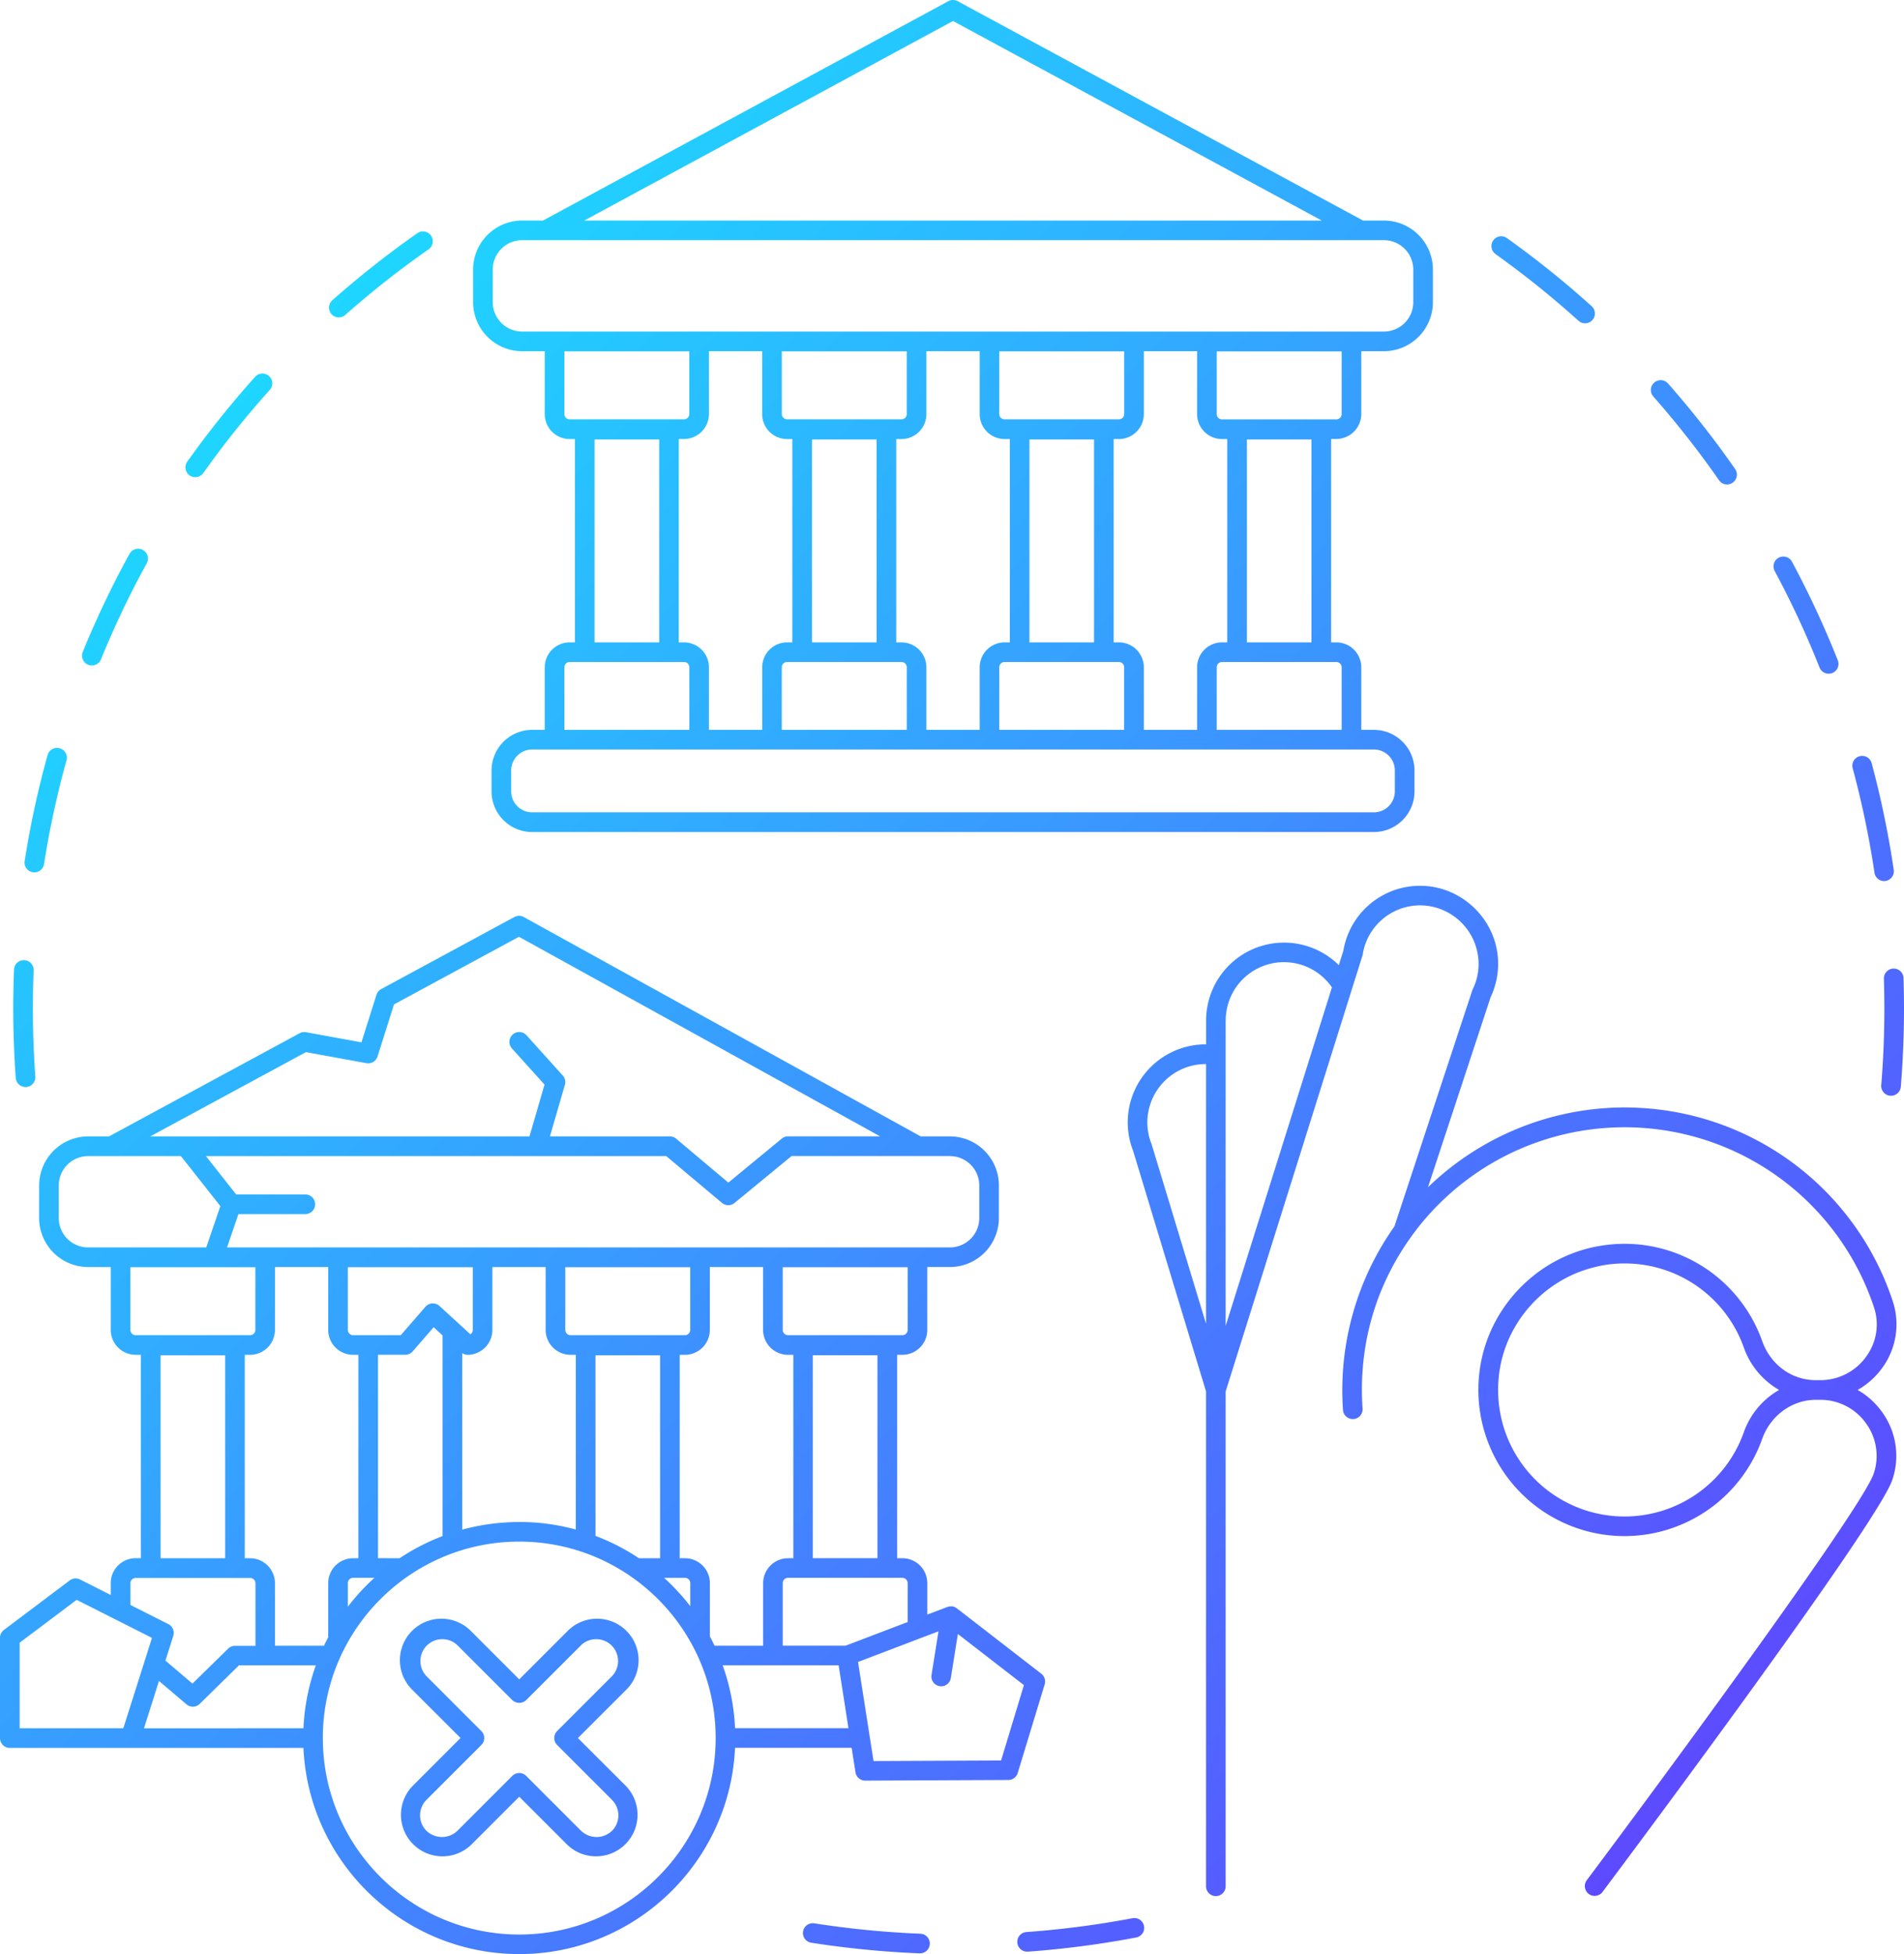 <svg xmlns="http://www.w3.org/2000/svg" xmlns:xlink="http://www.w3.org/1999/xlink" viewBox="0 0 1383.76 1419.86"><defs><style>.cls-1{fill:url(#Áåçûìÿííûé_ãðàäèåíò_2);}</style><linearGradient id="Áåçûìÿííûé_ãðàäèåíò_2" x1="146.72" y1="312.47" x2="1186.86" y2="1352.61" gradientUnits="userSpaceOnUse"><stop offset="0" stop-color="#1ed6ff"/><stop offset="1" stop-color="#5d4aff"/></linearGradient></defs><g id="Layer_2" data-name="Layer 2"><g id="_Layer_" data-name="&lt;Layer&gt;"><path class="cls-1" d="M17.92,625.65a683.82,683.82,0,0,1,16.71-77.22,7.14,7.14,0,0,1,13.75,3.83A668.61,668.61,0,0,0,32,627.85a7.14,7.14,0,0,1-7,6,8.56,8.56,0,0,1-1.12-.08A7.13,7.13,0,0,1,17.92,625.65ZM64.07,483a7.13,7.13,0,0,0,9.3-3.91,672.6,672.6,0,0,1,33.27-69.82,7.13,7.13,0,0,0-12.5-6.87,686.92,686.92,0,0,0-34,71.3A7.13,7.13,0,0,0,64.07,483ZM18.54,789.81a4.7,4.7,0,0,0,.53,0,7.13,7.13,0,0,0,6.6-7.63c-1.19-16.33-1.79-32.94-1.79-49.37,0-9.26.19-18.67.58-28a7.14,7.14,0,0,0-14.26-.58c-.39,9.5-.58,19.1-.58,28.55,0,16.77.61,33.73,1.82,50.4A7.13,7.13,0,0,0,18.54,789.81ZM137.78,345.4a7.15,7.15,0,0,0,9.95-1.69,676.21,676.21,0,0,1,48.32-60.4,7.13,7.13,0,0,0-10.62-9.53,691.7,691.7,0,0,0-49.33,61.67A7.13,7.13,0,0,0,137.78,345.4ZM246.21,230.61a7.13,7.13,0,0,0,4.73-1.79A678.11,678.11,0,0,1,311.69,181a7.14,7.14,0,0,0-8.17-11.7,694,694,0,0,0-62,48.88,7.13,7.13,0,0,0,4.73,12.47ZM668.78,1405a679.1,679.1,0,0,1-77-7.55,7.13,7.13,0,0,0-2.21,14.09,694.08,694.08,0,0,0,78.61,7.72h.29a7.13,7.13,0,0,0,.29-14.26Zm154.05-11.23a674.88,674.88,0,0,1-76.7,10,7.13,7.13,0,0,0,.51,14.25l.52,0a690,690,0,0,0,78.33-10.23,7.13,7.13,0,1,0-2.66-14ZM1249.32,348.93a7.11,7.11,0,0,0,5.86,3.06,7,7,0,0,0,4.06-1.28,7.13,7.13,0,0,0,1.79-9.93,693.3,693.3,0,0,0-48.76-62.14,7.13,7.13,0,0,0-10.7,9.44A677.9,677.9,0,0,1,1249.32,348.93Zm126.73,354.83a7.13,7.13,0,0,0-6.9,7.36c.23,7.16.34,14.45.34,21.67,0,18.53-.76,37.26-2.27,55.66a7.14,7.14,0,0,0,6.53,7.7l.59,0a7.12,7.12,0,0,0,7.1-6.55c1.54-18.79,2.32-37.91,2.32-56.83,0-7.37-.12-14.81-.35-22.13A7.13,7.13,0,0,0,1376.05,703.76ZM1086.9,184.63a679,679,0,0,1,60.3,48.44,7.13,7.13,0,1,0,9.56-10.59A691.19,691.19,0,0,0,1095.18,173a7.13,7.13,0,1,0-8.28,11.61Zm275.4,449.45a7.14,7.14,0,0,0,7,6.1,7.28,7.28,0,0,0,1-.08,7.13,7.13,0,0,0,6-8.09,686.88,686.88,0,0,0-16-77.33,7.14,7.14,0,1,0-13.79,3.69A670.15,670.15,0,0,1,1362.3,634.08ZM1322.38,485a7.15,7.15,0,0,0,6.64,4.51,6.94,6.94,0,0,0,2.62-.51,7.13,7.13,0,0,0,4-9.26,688.82,688.82,0,0,0-33.3-71.61,7.13,7.13,0,0,0-12.57,6.75A670.32,670.32,0,0,1,1322.38,485ZM417.82,319H414a18.12,18.12,0,0,1-18.1-18.1V255.18H379.45a35.65,35.65,0,0,1-35.61-35.6V195.85a35.65,35.65,0,0,1,35.61-35.6h15.18L689.22.86a7.11,7.11,0,0,1,6.79,0L990.6,160.25h15.18a35.64,35.64,0,0,1,35.6,35.6v23.72a35.65,35.65,0,0,1-35.6,35.61H989.33v45.67a18.1,18.1,0,0,1-14.08,17.61,17.7,17.7,0,0,1-4,.49H967.4V466.74h3.83a18.12,18.12,0,0,1,18.1,18.09V530.3h9.17A29.53,29.53,0,0,1,1028,559.8v15.25a29.53,29.53,0,0,1-29.49,29.49H386.73A29.53,29.53,0,0,1,357.24,575V559.79a29.52,29.52,0,0,1,29.49-29.49h9.17V484.83A18.12,18.12,0,0,1,414,466.74h3.82ZM414,304.68h83.13a3.84,3.84,0,0,0,3.83-3.83V255.28H410.17v45.57A3.84,3.84,0,0,0,414,304.68Zm-55.89-85.1a21.36,21.36,0,0,0,21.34,21.33h626.33a21.36,21.36,0,0,0,21.34-21.34V195.85a21.37,21.37,0,0,0-21.34-21.34H379.45a21.37,21.37,0,0,0-21.34,21.34Zm602.51-59.33-268-145-268,145ZM971.23,481H888.1a3.83,3.83,0,0,0-3.83,3.83V530.3h90.79V484.83A3.84,3.84,0,0,0,971.23,481Zm27.27,63.57H386.73a15.24,15.24,0,0,0-15.22,15.22V575a15.24,15.24,0,0,0,15.22,15.23H998.5a15.23,15.23,0,0,0,15.22-15.22V559.8A15.24,15.24,0,0,0,998.5,544.57ZM410.17,484.83V530.3H501V484.83a3.84,3.84,0,0,0-3.83-3.83H414A3.84,3.84,0,0,0,410.17,484.83ZM870,300.85V255.18H831.29v45.67A18.12,18.12,0,0,1,813.2,319h-3.83V466.74h3.83a18.12,18.12,0,0,1,18.09,18.09V530.3H870V484.83a18.12,18.12,0,0,1,18.1-18.09h3.82V319H888.1A18.12,18.12,0,0,1,870,300.85ZM673.26,255.18v45.67A18.12,18.12,0,0,1,655.17,319h-3.83V466.74h3.83a18.12,18.12,0,0,1,18.09,18.09V530.3H712V484.83a18.12,18.12,0,0,1,18.1-18.09h3.82V319h-3.82a18.12,18.12,0,0,1-18.1-18.1V255.18Zm139.94,49.5a3.84,3.84,0,0,0,3.83-3.83V255.28h-90.8v45.57a3.84,3.84,0,0,0,3.84,3.83Zm-18.1,14.63H748.16V466.74H795.1ZM817,530.3V484.83A3.84,3.84,0,0,0,813.2,481H730.07a3.84,3.84,0,0,0-3.84,3.83V530.3Zm-158,0V484.83a3.83,3.83,0,0,0-3.82-3.83H572a3.84,3.84,0,0,0-3.83,3.83V530.3ZM568.2,300.85a3.84,3.84,0,0,0,3.83,3.83h83.14a3.83,3.83,0,0,0,3.82-3.83V255.28H568.2Zm21.93,165.89h46.94V319.31H590.13Zm-74.9-211.56v45.67a18.12,18.12,0,0,1-18.1,18.1H493.3V466.74h3.83a18.12,18.12,0,0,1,18.1,18.09V530.3h38.71V484.83A18.11,18.11,0,0,1,572,466.74h3.83V319H572a18.11,18.11,0,0,1-18.09-18.1V255.18H515.23ZM432.09,466.74h47V319.31h-47ZM953.14,319.31H906.19V466.74h46.95Zm21.92-64H884.27v45.57a3.83,3.83,0,0,0,3.83,3.83h83.13a3.84,3.84,0,0,0,3.83-3.83Zm375,754.59a55.38,55.38,0,0,1,17.68,15.95,54.18,54.18,0,0,1,7.52,49.39c-10.76,32.07-190.31,272.32-210.75,299.61a7.14,7.14,0,0,1-11.42-8.56c55.16-73.64,200.16-270.31,208.65-295.59a40.09,40.09,0,0,0-5.58-36.52,40.63,40.63,0,0,0-33.35-17.11h-3.12c-17.27,0-32.92,11.41-39,28.4a106.2,106.2,0,0,1-205.58-47.6c5.38-48.76,44.68-88.06,93.44-93.44a106.06,106.06,0,0,1,112.13,69.92c6.14,17.28,21.44,28.45,39,28.45h3.13a40.9,40.9,0,0,0,33.49-17.16,39.39,39.39,0,0,0,5.64-35.8A191,191,0,0,0,1026,898c0,.09-.15.15-.21.24s-.1.19-.16.28c-26.26,36.5-38.49,79.7-35.37,124.94a7.13,7.13,0,0,1-6.62,7.61l-.5,0a7.13,7.13,0,0,1-7.11-6.65,206.05,206.05,0,0,1,37.41-133.37L1070,719.58a8.53,8.53,0,0,1,.36-.88,41.86,41.86,0,0,0,4.2-20,42.71,42.71,0,0,0-42.37-40.88h0a42.24,42.24,0,0,0-41.62,34.46,7.31,7.31,0,0,1-.31,1.77L890.76,1011v359.54h0a7.13,7.13,0,1,1-14.26,0V1011L823.45,836l-.15-.36a56.69,56.69,0,0,1,53-76.84h.24V741.49A56.63,56.63,0,0,1,973,701.26l3.32-10.56a56.47,56.47,0,0,1,55.81-47.1h0c30.19,0,55.58,24.51,56.62,54.66a56.84,56.84,0,0,1-5.4,26.23L1037.8,862.65a205.87,205.87,0,0,1,142.89-58c3.36,0,6.69.11,10,.27a204.85,204.85,0,0,1,184.84,140.36,53.51,53.51,0,0,1-7.62,48.65A55.71,55.71,0,0,1,1350.1,1009.87ZM890.76,741.49V963.35L968,717.43a42.32,42.32,0,0,0-77.19,24.06ZM876.5,773.13l-.24,0a42.41,42.41,0,0,0-39.91,56.73,7.16,7.16,0,0,1,.5,1.21L876.5,961.8Zm390.83,267.53A57.42,57.42,0,0,1,1293,1009.9a57.53,57.53,0,0,1-25.65-30.8A91.74,91.74,0,0,0,1180.6,918a93.61,93.61,0,0,0-10.4.58,88.42,88.42,0,0,0-10.84,2c-37,8.79-65.74,40.38-70,78.87a92.92,92.92,0,0,0,3.38,37.26,91.94,91.94,0,0,0,174.58,4Zm-812.45,257a30.17,30.17,0,0,1-42.66,42.66l-34.85-34.85-34.86,34.85a30.17,30.17,0,0,1-42.66-42.66l34.85-34.86L299.85,1228a30.17,30.17,0,1,1,42.66-42.66l34.86,34.85,34.85-34.85A30.17,30.17,0,1,1,454.88,1228L420,1262.84Zm-10.09,10.09-39.9-39.9a7.15,7.15,0,0,1,0-10.09l39.9-39.9a15.9,15.9,0,0,0-22.48-22.48l-39.9,39.89a7.34,7.34,0,0,1-10.09,0l-39.9-39.89a15.9,15.9,0,0,0-22.48,22.48l39.9,39.9a7.15,7.15,0,0,1,0,10.09l-39.9,39.9a15.91,15.91,0,0,0,0,22.48,16.29,16.29,0,0,0,22.49,0l39.89-39.9a7.13,7.13,0,0,1,10.09,0l39.9,39.9a16.28,16.28,0,0,0,22.48,0A15.91,15.91,0,0,0,444.79,1307.79Zm314.44-83.93-1.35,4.41-18.24,60a7.13,7.13,0,0,1-6.8,5.06l-104.1.47h0a7.12,7.12,0,0,1-7-6l-2.8-17.84H534.2c-3.75,83.27-72.65,149.88-156.83,149.88S224.28,1353.25,220.53,1270H7.13A7.14,7.14,0,0,1,0,1262.84V1190a7.12,7.12,0,0,1,2.85-5.7l47.83-36a7.14,7.14,0,0,1,7.5-.67l22.31,11.27v-8.67a18.12,18.12,0,0,1,18.1-18.09h3.82V984.39H98.59a18.12,18.12,0,0,1-18.1-18.1V920.61H64A35.64,35.64,0,0,1,28.44,885V861.29a35.37,35.37,0,0,1,.35-4.74v0A35.64,35.64,0,0,1,64,825.69H79.22l119.07-64.43,19.49-10.54a7.17,7.17,0,0,1,4.68-.74l40.22,7.37L273.6,722.8a7.13,7.13,0,0,1,3.41-4.13l96.8-52.37a7.12,7.12,0,0,1,6.85,0L669.15,825.69h21.22a35.62,35.62,0,0,1,35.57,34.92.76.76,0,0,0,0,.15c0,.17,0,.35,0,.53V885a35.64,35.64,0,0,1-35.6,35.6H673.91v45.68a18.11,18.11,0,0,1-18.09,18.1H652v147.79h3.83a18.11,18.11,0,0,1,18.09,18.09v22.88l14.58-5.55.24-.06a6.81,6.81,0,0,1,1.28-.3c.14,0,.27,0,.42-.06a6.77,6.77,0,0,1,1.42,0h.3a6.65,6.65,0,0,1,1.54.44c.13,0,.25.13.38.19a6.32,6.32,0,0,1,1.1.64l.22.13,61.37,47.51A7.16,7.16,0,0,1,759.23,1223.86Zm-15.08.55-48-37.14-5.12,32a7.13,7.13,0,0,1-7,6,6.27,6.27,0,0,1-1.14-.1A7.13,7.13,0,0,1,677,1217l5.07-31.72-58.48,22.27,11.26,72,92.71-.42Zm-127.52,31.3-7.14-45.7H525.21a156,156,0,0,1,9,45.7ZM377.37,1405.59c78.71,0,142.74-64,142.74-142.75s-64-142.74-142.74-142.74-142.75,64-142.75,142.74S298.65,1405.59,377.37,1405.59Zm-306-149.88H89.63l20.82-65.66-54.74-27.64-41.44,31.16v62.14Zm23.44-105.44v15.88l27.54,13.9a7.13,7.13,0,0,1,3.58,8.52l-5.69,18,19.63,16.69,26-25.43a7.1,7.1,0,0,1,5-2h14.79v-45.47a3.84,3.84,0,0,0-3.83-3.83H98.59A3.84,3.84,0,0,0,94.76,1150.27Zm3.83-180.15h83.13a3.84,3.84,0,0,0,3.83-3.83V920.72H94.76v45.57A3.84,3.84,0,0,0,98.59,970.12ZM64,906.35H149.9l10.25-30L131.49,840H64A21.37,21.37,0,0,0,42.7,861.29V885A21.36,21.36,0,0,0,64,906.35ZM222.36,764.46,109.2,825.69H384.8l10.94-37.63-23.68-26.3a7.13,7.13,0,0,1,10.61-9.54L409,781.46a7.15,7.15,0,0,1,1.54,6.76l-10.88,37.47h87.16a7.15,7.15,0,0,1,4.6,1.67l37.92,31.91,38.86-32a7.14,7.14,0,0,1,4.53-1.62h66.91l-262.47-145-90.84,49.15-11.94,37.8a7.13,7.13,0,0,1-8.09,4.87Zm468,75.49H575.29l-41.47,34.11a7.14,7.14,0,0,1-9.12-.06l-40.48-34H149.66l22,27.88h50.23a7.13,7.13,0,0,1,0,14.26H173.26L165,906.35H690.37A21.37,21.37,0,0,0,711.71,885V861.29A21.36,21.36,0,0,0,690.37,840Zm-30.72,80.77H568.86v45.57a3.84,3.84,0,0,0,3.83,3.83h83.13a3.84,3.84,0,0,0,3.83-3.83Zm-21.92,64h-47v147.43h47Zm18.09,161.69H572.69a3.84,3.84,0,0,0-3.83,3.83v45.47h45.71l45.08-17.16v-28.31A3.84,3.84,0,0,0,655.82,1146.44ZM554.59,966.29V920.61H515.88v45.68a18.12,18.12,0,0,1-18.09,18.1H494v147.79h3.83a18.12,18.12,0,0,1,18.09,18.09V1189c1.19,2.22,2.32,4.46,3.4,6.74h35.31v-45.47a18.12,18.12,0,0,1,18.1-18.09h3.83V984.39h-3.83A18.12,18.12,0,0,1,554.59,966.29Zm-263.32,3.83,17.92-20.64a7.14,7.14,0,0,1,5-2.44,7.25,7.25,0,0,1,5.23,1.86l22.45,20.59a3.82,3.82,0,0,0,1.73-3.2V920.72H252.79v45.57a3.84,3.84,0,0,0,3.83,3.83Zm-38.48,197.3a158.69,158.69,0,0,1,19.32-21H256.62a3.84,3.84,0,0,0-3.83,3.83Zm37.64-35.24a156.32,156.32,0,0,1,31.23-16.1V970.33l-6.5-6-15.24,17.56a7.15,7.15,0,0,1-5.39,2.46H274.72v147.79Zm45.5-20.76a157.06,157.06,0,0,1,29.61-5.1c3.91-.29,7.84-.49,11.83-.49a156.67,156.67,0,0,1,41.11,5.5V984.39h-3.83a18.12,18.12,0,0,1-18.09-18.1V920.61H357.85v45.68a18.12,18.12,0,0,1-18.09,18.1,7.11,7.11,0,0,1-3.83-1.26v128.29Zm161.86-141.3a3.84,3.84,0,0,0,3.83-3.83V920.72H410.83v45.57a3.83,3.83,0,0,0,3.82,3.83Zm-65,145.83a156.75,156.75,0,0,1,31.55,16.23h15.39V984.75H432.75Zm49.87,30.49a158.32,158.32,0,0,1,19,20.58v-16.75a3.84,3.84,0,0,0-3.83-3.83H482.62ZM177.89,984.39v147.79h3.83a18.12,18.12,0,0,1,18.1,18.09v45.47h35.63q1.47-3.09,3.08-6.11v-39.36a18.11,18.11,0,0,1,18.09-18.09h3.83V984.39h-3.83a18.11,18.11,0,0,1-18.09-18.1V920.61H199.82v45.68a18.12,18.12,0,0,1-18.1,18.1Zm-61.21,147.79h46.95V984.75H116.68Zm103.85,123.53a156.3,156.3,0,0,1,9-45.7H173.67L145.15,1238a7.12,7.12,0,0,1-9.61.34l-20-17-10.91,34.43Z"/></g></g></svg>